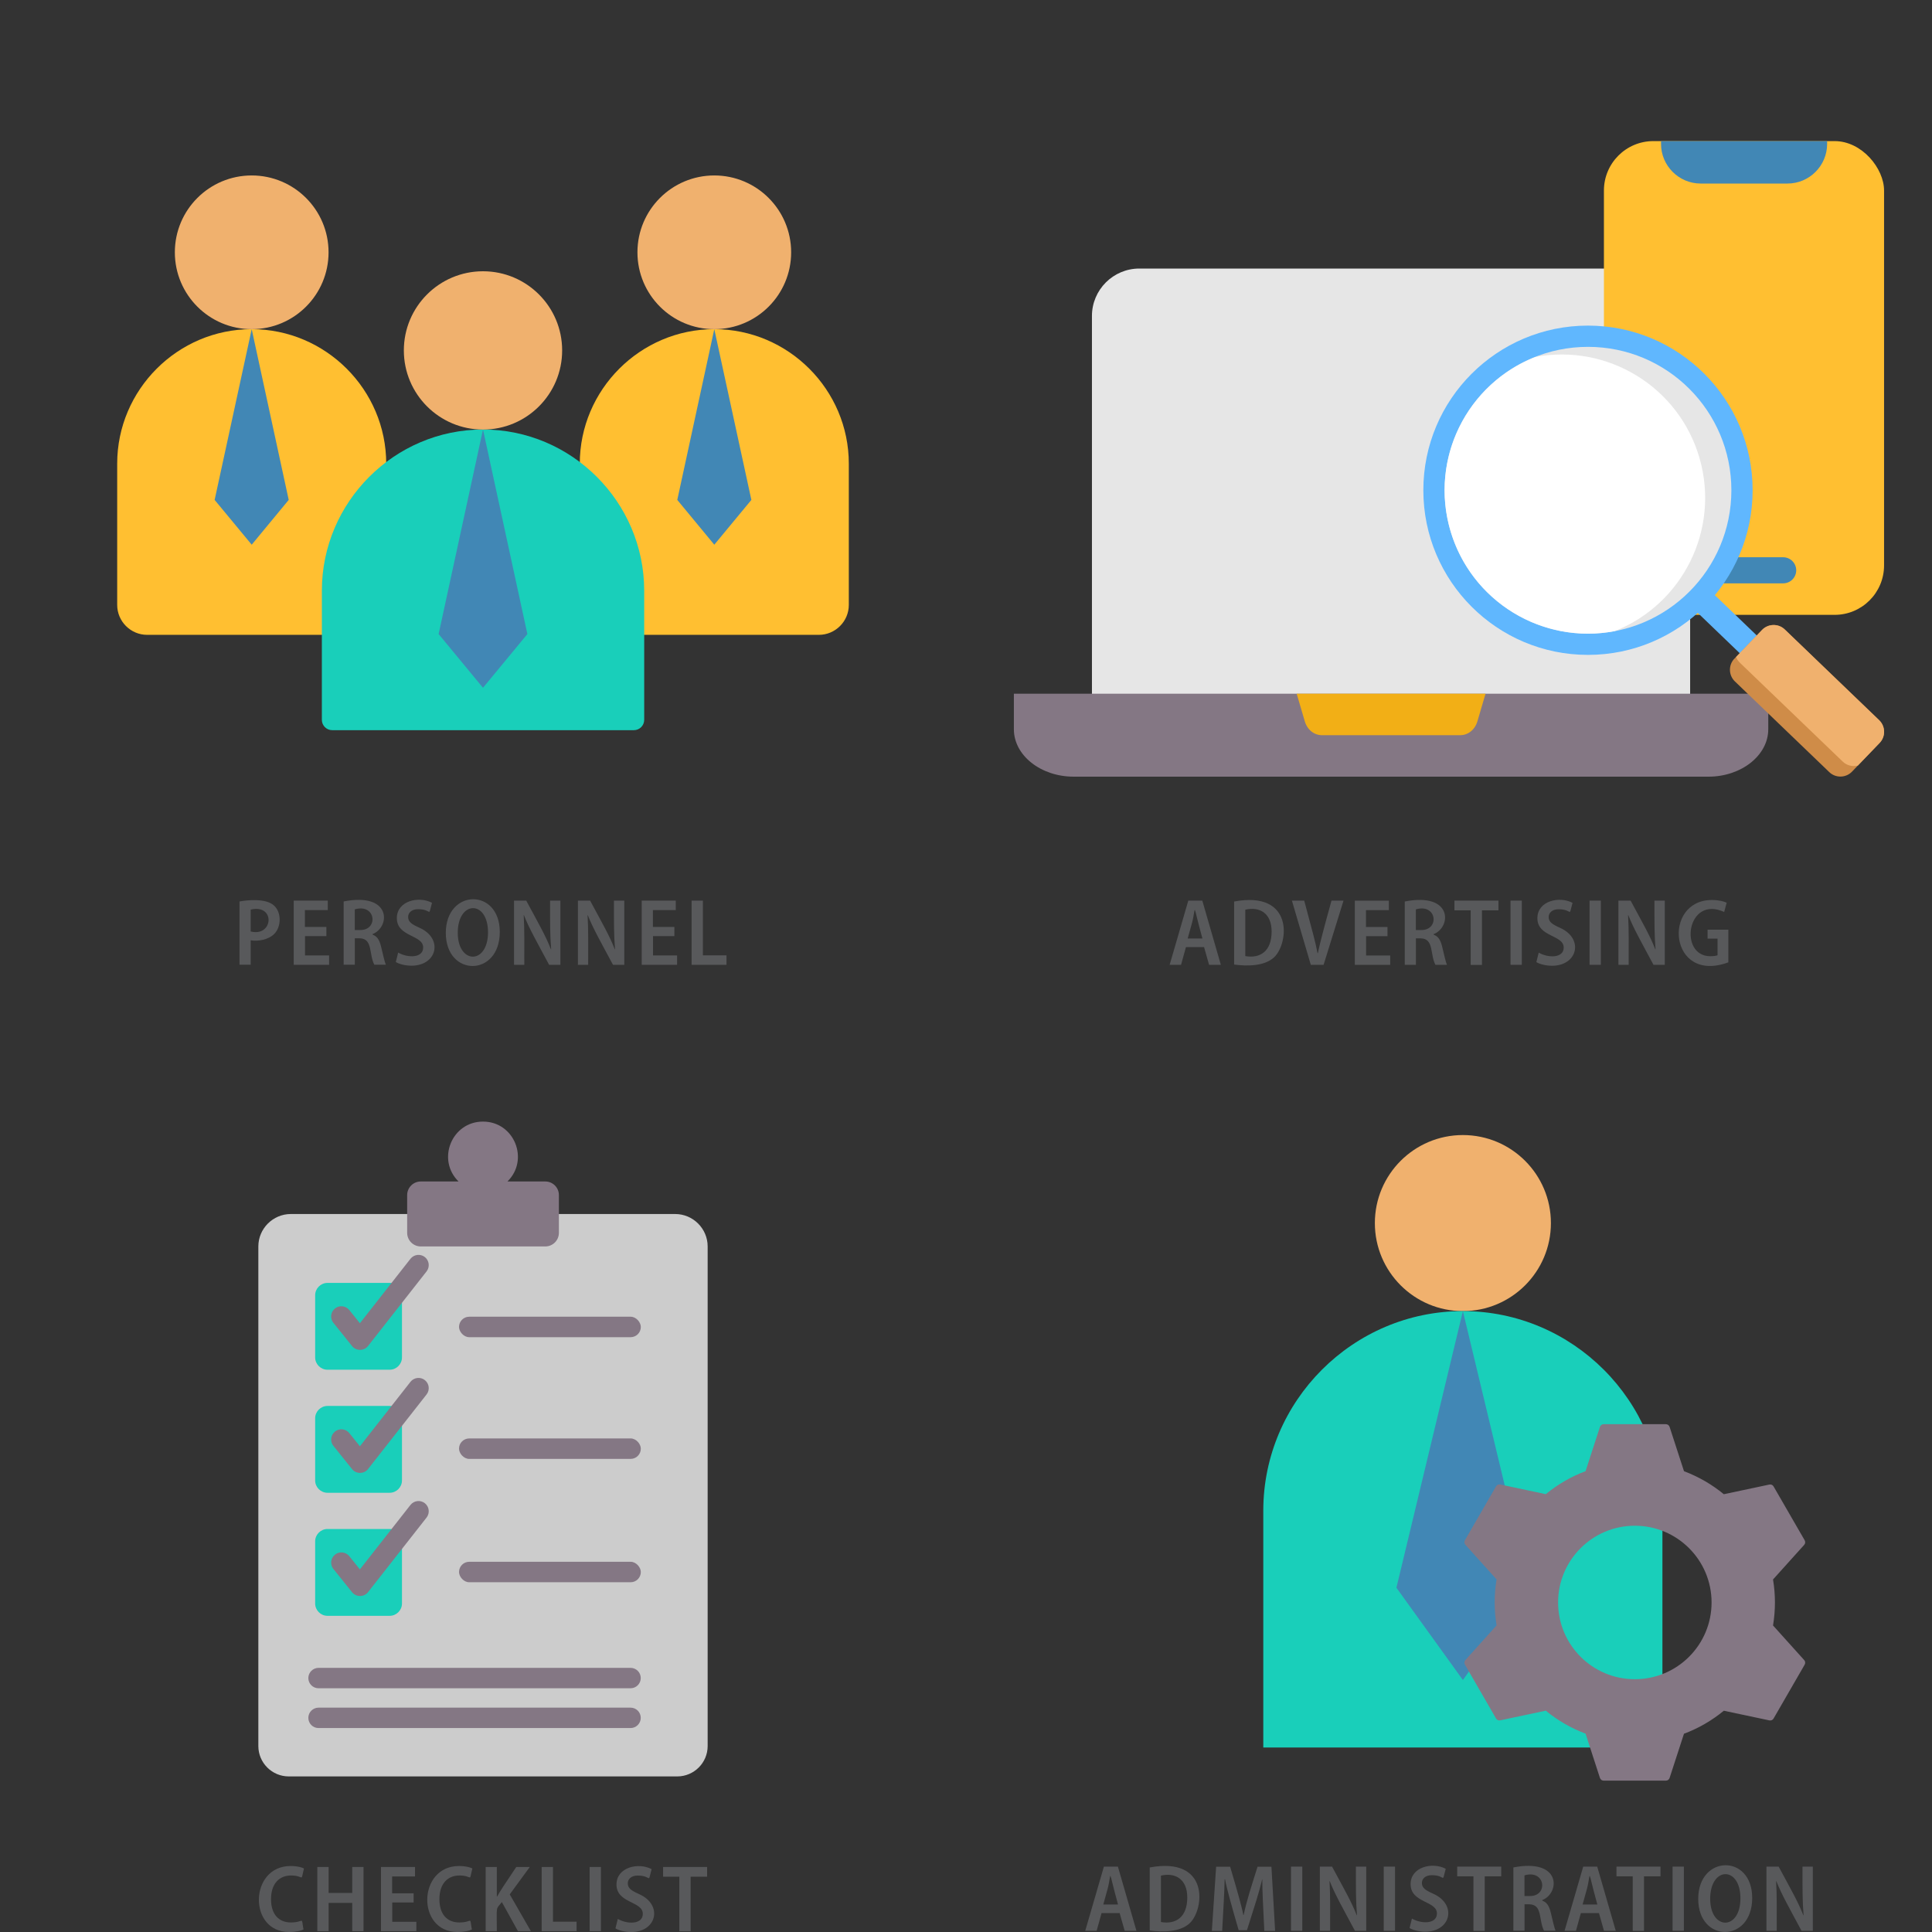 <?xml version="1.0" encoding="UTF-8"?>
<svg id="_レイヤー_1" data-name="レイヤー 1" xmlns="http://www.w3.org/2000/svg" viewBox="0 0 320 320">
  <rect x="0" y="0" width="320" height="320" fill="#333333" stroke="none"/>
  <defs>
    <style>
      .cls-1 {
        fill: #f0b16e;
      }

      .cls-1, .cls-2, .cls-3, .cls-4, .cls-5, .cls-6, .cls-7, .cls-8, .cls-9, .cls-10, .cls-11, .cls-12, .cls-13, .cls-14, .cls-15 {
        stroke-width: 0px;
      }

      .cls-1, .cls-2, .cls-6, .cls-7, .cls-9, .cls-10, .cls-11, .cls-12, .cls-14, .cls-15 {
        fill-rule: evenodd;
      }

      .cls-2 {
        fill: #4187b5;
      }

      .cls-3 {
        fill: #58595b;
      }

      .cls-4 {
        fill: #e6e6e6;
      }

      .cls-5, .cls-7 {
        fill: #ffbf31;
      }

      .cls-6, .cls-13 {
        fill: #60b7fe;
      }

      .cls-8, .cls-15 {
        fill: #847784;
      }

      .cls-9 {
        fill: #ccc;
      }

      .cls-10 {
        fill: #fff;
      }

      .cls-11 {
        fill: #19cfba;
      }

      .cls-12 {
        fill: #cf8c48;
      }

      .cls-14 {
        fill: #f2af16;
      }
    </style>
  </defs>
  <g>
    <path class="cls-3" d="M182.45,316.87l-.81,2.93h-1.89l3.09-10.63h2.32l3.07,10.63h-1.95l-.83-2.93h-2.99ZM185.18,315.44c-1.75-6.27-.98-5.39-1.73-2.56l-.71,2.56h2.44Z"/>
    <path class="cls-3" d="M190.43,309.31c9.97-1.85,9.06,6.96,6.62,9.24-1.61,1.49-4.46,1.49-6.62,1.2v-10.44ZM192.29,318.35c2.5.43,4.36-.83,4.36-4.07,0-3.03-1.97-4.17-4.36-3.62v7.71-.02Z"/>
    <path class="cls-3" d="M209.1,311.27h-.04c-.57,2.34-1.14,4.05-2.52,8.43h-1.38c-2.75-9.4-2.12-8.43-2.32-8.43-.06,2.46-.18,4.34-.41,8.55h-1.71l.71-10.63h2.32c2.69,9,2.04,7.98,2.24,7.98.57-2.61,1.2-4.48,2.3-7.98h2.3l.61,10.63h-1.79c-.2-4.36-.35-6.7-.33-8.55h.02Z"/>
    <path class="cls-3" d="M215.7,309.17v10.63h-1.87v-10.63h1.87Z"/>
    <path class="cls-3" d="M218.61,319.8v-10.63h2.02c2.18,4.05,3.18,5.76,4.09,8.06h.04c-.2-2.44-.18-4.27-.18-8.06h1.71v10.63h-1.87c-1.85-3.46-3.34-6.07-4.17-8.22h-.04c.14,2.4.1,4.62.1,8.22h-1.71.02Z"/>
    <path class="cls-3" d="M231.06,309.17v10.63h-1.87v-10.63h1.87Z"/>
    <path class="cls-3" d="M233.87,317.78c1.55.9,4.13.94,4.13-.85,0-2.12-4.36-1.71-4.36-4.86,0-2.87,3.64-3.7,5.82-2.54-.71,2.56.1,1.06-2.3,1.06-1.14,0-1.65.65-1.65,1.28,0,.81.55,1.2,1.87,1.79,4.01,1.79,2.93,6.29-1.32,6.29-1.02,0-2.08-.28-2.59-.61l.39-1.57v.02Z"/>
    <path class="cls-3" d="M244.07,310.78h-2.71v-1.61h7.29v1.61h-2.73v9.04h-1.87v-9.04h.02Z"/>
    <path class="cls-3" d="M250.65,309.31c8-1.57,7.76,4.27,4.78,5.41,0,.28.96-.02,1.45,2.16.31,1.32.59,2.52.77,2.91h-1.91c-.92-1.77-.22-4.34-2.44-4.38h-.79v4.38h-1.85v-10.48h0ZM252.5,314.04h.94c3.01,0,2.56-4.44-.94-3.42v3.42Z"/>
    <path class="cls-3" d="M261.84,316.87l-.81,2.93h-1.89l3.09-10.63h2.32l3.07,10.63h-1.95l-.83-2.93h-2.99ZM264.57,315.44c-1.75-6.27-.98-5.39-1.73-2.56l-.71,2.56h2.44Z"/>
    <path class="cls-3" d="M270.45,310.78h-2.71v-1.61h7.29v1.61h-2.73v9.04h-1.87v-9.04h.02Z"/>
    <path class="cls-3" d="M278.9,309.17v10.63h-1.87v-10.63h1.87Z"/>
    <path class="cls-3" d="M290.22,314.36c0,7.49-8.94,7.49-8.94.16s8.94-7.49,8.94-.16ZM283.26,314.5c0,5.25,5.01,5.31,5.01-.08s-5.01-5.31-5.01.08Z"/>
    <path class="cls-3" d="M292.58,319.8v-10.63h2.02c2.18,4.05,3.18,5.76,4.09,8.06h.04c-.2-2.44-.18-4.27-.18-8.06h1.71v10.63h-1.87c-1.85-3.46-3.34-6.07-4.17-8.22h-.04c.14,2.4.1,4.62.1,8.22h-1.71.02Z"/>
  </g>
  <g>
    <path class="cls-3" d="M196.43,156.87l-.81,2.93h-1.89l3.09-10.63h2.32l3.07,10.63h-1.95l-.83-2.93h-2.99ZM199.16,155.44c-1.75-6.27-.98-5.39-1.73-2.56l-.71,2.56h2.44Z"/>
    <path class="cls-3" d="M204.41,149.32c9.97-1.85,9.06,6.96,6.62,9.24-1.61,1.49-4.46,1.49-6.62,1.2v-10.44ZM206.26,158.36c2.5.43,4.36-.83,4.36-4.07,0-3.03-1.97-4.17-4.36-3.62v7.71-.02Z"/>
    <path class="cls-3" d="M217.11,159.8l-3.13-10.63h2.04c1.38,5.21,1.85,6.78,2.2,8.69.2,0-.43,1.16,2.32-8.69h1.99l-3.3,10.63h-2.12Z"/>
    <path class="cls-3" d="M229.83,155.06h-3.56v3.2h3.99v1.55h-5.86v-10.63h5.64v1.57h-3.79v2.79h3.56v1.53h.02Z"/>
    <path class="cls-3" d="M232.66,149.32c8-1.57,7.76,4.27,4.78,5.41,0,.28.96-.02,1.45,2.16.31,1.32.59,2.52.77,2.91h-1.91c-.92-1.77-.22-4.34-2.44-4.38h-.79v4.38h-1.85v-10.48h0ZM234.51,154.04h.94c3.01,0,2.56-4.44-.94-3.42v3.42Z"/>
    <path class="cls-3" d="M243.61,150.78h-2.71v-1.61h7.29v1.61h-2.73v9.04h-1.87v-9.04h.02Z"/>
    <path class="cls-3" d="M252.06,149.17v10.63h-1.87v-10.63h1.87Z"/>
    <path class="cls-3" d="M254.87,157.79c1.55.9,4.13.94,4.13-.85,0-2.12-4.36-1.71-4.36-4.86,0-2.87,3.64-3.7,5.82-2.54-.71,2.56.1,1.06-2.3,1.06-1.14,0-1.65.65-1.65,1.28,0,.81.55,1.2,1.87,1.79,4.01,1.79,2.93,6.29-1.32,6.29-1.02,0-2.08-.28-2.59-.61l.39-1.57v.02Z"/>
    <path class="cls-3" d="M265.15,149.17v10.63h-1.87v-10.63h1.87Z"/>
    <path class="cls-3" d="M268.06,159.8v-10.63h2.02c2.18,4.05,3.18,5.76,4.09,8.06h.04c-.2-2.44-.18-4.27-.18-8.06h1.71v10.63h-1.87c-1.85-3.46-3.34-6.07-4.17-8.22h-.04c.14,2.4.1,4.62.1,8.22h-1.71.02Z"/>
    <path class="cls-3" d="M286.28,159.39c-9.85,3.64-10.97-10.32-2.75-10.32,1.14,0,2.02.22,2.46.45l-.41,1.53c-6.21-2.83-7.57,7.33-2.3,7.33.57,0,1-.08,1.2-.16v-2.75h-1.65v-1.49h3.44v5.41h0Z"/>
  </g>
  <g>
    <path class="cls-3" d="M39.67,149.31c1.53-.28,4.38-.49,5.66.63,1.34,1.14,1.26,3.56.12,4.72-.96,1-2.75,1.3-3.93,1.08v4.05h-1.85s0-10.48,0-10.48ZM41.52,154.28c3.77.94,4.13-4.6,0-3.62v3.62Z"/>
    <path class="cls-3" d="M54.08,155.05h-3.56v3.2h3.99v1.55h-5.86v-10.63h5.64v1.57h-3.79v2.79h3.56v1.53h.02Z"/>
    <path class="cls-3" d="M56.91,149.31c8-1.57,7.76,4.27,4.78,5.41,0,.28.96-.02,1.45,2.16.31,1.32.59,2.52.77,2.91h-1.91c-.92-1.77-.22-4.34-2.44-4.38h-.79v4.38h-1.85s0-10.48,0-10.48ZM58.76,154.04h.94c3.01,0,2.56-4.44-.94-3.42v3.42Z"/>
    <path class="cls-3" d="M65.96,157.78c1.55.9,4.13.94,4.13-.85,0-2.12-4.36-1.71-4.36-4.86,0-2.87,3.64-3.7,5.82-2.54-.71,2.56.1,1.06-2.3,1.06-1.14,0-1.65.65-1.65,1.28,0,.81.55,1.2,1.87,1.79,4.01,1.79,2.93,6.29-1.32,6.29-1.02,0-2.08-.28-2.59-.61l.39-1.57v.02Z"/>
    <path class="cls-3" d="M82.78,154.36c0,7.49-8.94,7.49-8.94.16s8.94-7.49,8.94-.16ZM75.82,154.5c0,5.25,5.01,5.31,5.01-.08s-5.01-5.31-5.01.08Z"/>
    <path class="cls-3" d="M85.14,159.8v-10.63h2.02c2.18,4.05,3.18,5.76,4.09,8.06h.04c-.2-2.44-.18-4.27-.18-8.06h1.71v10.63h-1.87c-1.85-3.46-3.34-6.07-4.17-8.22h-.04c.14,2.4.1,4.62.1,8.22h-1.71.02Z"/>
    <path class="cls-3" d="M95.72,159.8v-10.63h2.02c2.18,4.05,3.18,5.76,4.09,8.06h.04c-.2-2.44-.18-4.27-.18-8.06h1.71v10.63h-1.87c-1.85-3.46-3.34-6.07-4.17-8.22h-.04c.14,2.4.1,4.62.1,8.22h-1.71.02Z"/>
    <path class="cls-3" d="M111.72,155.05h-3.56v3.2h3.99v1.55h-5.86v-10.63h5.64v1.57h-3.79v2.79h3.56v1.53h.02Z"/>
    <path class="cls-3" d="M114.55,149.17h1.87v9.06h3.91v1.57h-5.78s0-10.63,0-10.63Z"/>
  </g>
  <g>
    <path class="cls-3" d="M50.27,319.59c-.41.2-1.28.41-2.4.41-6.8,0-6.6-10.93.26-10.93,1.1,0,1.87.22,2.22.41-.61,2.4.12,1.16-2.14,1.16-1.87,0-3.32,1.26-3.32,3.93,0,2.5,1.28,3.85,3.3,3.85,2.3,0,1.65-1.16,2.08,1.18Z"/>
    <path class="cls-3" d="M54.43,309.23v4.3h3.91v-4.3h1.87v10.63h-1.87v-4.68h-3.91v4.68h-1.87v-10.63h1.87Z"/>
    <path class="cls-3" d="M68.53,315.11h-3.56v3.2h3.99v1.55h-5.86v-10.63h5.64v1.57h-3.79v2.79h3.56v1.53h.02Z"/>
    <path class="cls-3" d="M78.16,319.59c-.41.2-1.28.41-2.4.41-6.8,0-6.6-10.93.26-10.93,1.1,0,1.87.22,2.22.41-.61,2.4.12,1.16-2.14,1.16-1.87,0-3.32,1.26-3.32,3.93,0,2.5,1.28,3.85,3.3,3.85,2.3,0,1.65-1.16,2.08,1.18Z"/>
    <path class="cls-3" d="M80.44,309.23h1.85v4.91h.04c.67-1.18.98-1.61,3.18-4.91h2.24l-3.32,4.54,3.5,6.09h-2.14l-2.67-4.82c-1.04,1.36-.83.33-.83,4.82h-1.85v-10.63Z"/>
    <path class="cls-3" d="M89.72,309.23h1.87v9.06h3.91v1.57h-5.78s0-10.63,0-10.63Z"/>
    <path class="cls-3" d="M99.53,309.23v10.63h-1.87v-10.63h1.87Z"/>
    <path class="cls-3" d="M102.34,317.84c1.55.9,4.13.94,4.13-.85,0-2.12-4.36-1.71-4.36-4.86,0-2.87,3.64-3.7,5.82-2.54-.71,2.56.1,1.06-2.3,1.06-1.14,0-1.65.65-1.65,1.28,0,.81.55,1.2,1.87,1.79,4.01,1.79,2.93,6.29-1.32,6.29-1.02,0-2.08-.28-2.59-.61l.39-1.57v.02Z"/>
    <path class="cls-3" d="M112.54,310.84h-2.71v-1.61h7.29v1.61h-2.73v9.04h-1.87v-9.04h.02Z"/>
  </g>
  <g>
    <path class="cls-9" d="M117.21,289.2v-82.75c0-2.95-2.42-5.37-5.37-5.37h-63.68c-2.95,0-5.37,2.42-5.37,5.37v82.75c0,2.77,2.26,5.03,5.03,5.03h64.36c2.77,0,5.03-2.26,5.03-5.03Z"/>
    <path class="cls-15" d="M69.68,195.69h6.27c-3.67-3.6-1.14-9.92,4.05-9.92s7.72,6.32,4.05,9.92h6.27c1.24,0,2.25,1.01,2.25,2.25v6.26c0,1.24-1.01,2.25-2.25,2.25h-20.63c-1.24,0-2.25-1.01-2.25-2.25v-6.26c0-1.24,1.01-2.25,2.25-2.25Z"/>
    <path class="cls-15" d="M52.76,279.63c-.94,0-1.69-.76-1.69-1.69s.76-1.69,1.69-1.69h51.68c.94,0,1.69.76,1.69,1.69s-.76,1.69-1.69,1.69h-51.68Z"/>
    <path class="cls-15" d="M52.76,286.22c-.94,0-1.69-.76-1.69-1.69s.76-1.69,1.69-1.69h51.68c.94,0,1.69.76,1.69,1.69s-.76,1.69-1.69,1.69h-51.68Z"/>
    <path class="cls-11" d="M54.24,212.49h10.3c1.12,0,2.04.92,2.04,2.04v10.3c0,1.12-.92,2.04-2.04,2.04h-10.3c-1.12,0-2.04-.92-2.04-2.04v-10.3c0-1.12.92-2.04,2.04-2.04h0ZM54.24,253.25h10.3c1.12,0,2.04.92,2.04,2.04v10.3c0,1.12-.92,2.04-2.04,2.04h-10.3c-1.12,0-2.04-.92-2.04-2.04v-10.3c0-1.12.92-2.04,2.04-2.04h0ZM54.24,232.87h10.3c1.12,0,2.04.92,2.04,2.04v10.3c0,1.12-.92,2.04-2.04,2.04h-10.3c-1.12,0-2.04-.92-2.04-2.04v-10.3c0-1.12.92-2.04,2.04-2.04Z"/>
    <path class="cls-15" d="M55.22,259.88c-.58-.73-.47-1.79.26-2.38s1.79-.47,2.38.26l1.75,2.18,8.38-10.68c.58-.73,1.64-.86,2.38-.28.73.58.86,1.64.28,2.38l-9.69,12.35h0c-.66.84-1.96.86-2.65.01l-3.08-3.84h0ZM55.22,239.49c-.58-.73-.47-1.79.26-2.38s1.79-.47,2.38.26l1.75,2.18,8.38-10.68c.58-.73,1.64-.86,2.38-.28.73.58.86,1.64.28,2.38l-9.69,12.35h0c-.66.84-1.96.86-2.65.01l-3.08-3.84h0ZM55.22,219.11c-.58-.73-.47-1.79.26-2.38s1.79-.47,2.38.26l1.75,2.18,8.38-10.68c.58-.73,1.64-.86,2.38-.28.73.58.86,1.64.28,2.38l-9.69,12.35h0c-.66.84-1.96.86-2.65.01l-3.08-3.84Z"/>
    <rect class="cls-8" x="76.03" y="218.09" width="30.11" height="3.39" rx="1.69" ry="1.69"/>
    <rect class="cls-8" x="76.03" y="238.25" width="30.11" height="3.39" rx="1.69" ry="1.69"/>
    <rect class="cls-8" x="76.03" y="258.68" width="30.11" height="3.39" rx="1.69" ry="1.69"/>
  </g>
  <g>
    <path class="cls-1" d="M242.3,188c8.05,0,14.58,6.53,14.58,14.58s-6.53,14.58-14.58,14.58-14.58-6.53-14.58-14.58c0-8.05,6.53-14.58,14.58-14.58Z"/>
    <path class="cls-11" d="M242.3,217.16c18.18,0,33.05,14.87,33.05,33.06v39.22h-66.11v-39.22c0-18.18,14.87-33.06,33.05-33.06Z"/>
    <polygon class="cls-2" points="242.3 278.26 253.3 262.98 242.3 217.16 231.29 262.98 242.3 278.26"/>
    <path class="cls-15" d="M278.93,243.68c2.41.91,4.64,2.2,6.59,3.81l7.54-1.6c.28-.06.56.06.7.31l5.15,8.92c.14.25.11.55-.08.76l-5.16,5.73c.42,2.52.42,5.09,0,7.62l5.16,5.73c.19.21.22.51.08.76l-5.15,8.92c-.14.25-.42.37-.7.31l-7.54-1.6c-1.96,1.61-4.18,2.91-6.6,3.81l-2.38,7.32c-.09.27-.33.45-.62.45h-10.3c-.29,0-.53-.18-.62-.45l-2.38-7.33c-2.41-.91-4.64-2.2-6.59-3.81l-7.54,1.6c-.28.06-.56-.06-.7-.31l-5.15-8.92c-.14-.25-.11-.55.08-.76l5.16-5.73c-.42-2.52-.42-5.1,0-7.62l-5.16-5.73c-.19-.21-.22-.51-.08-.76l5.15-8.92c.14-.25.42-.37.7-.31l7.54,1.6c1.96-1.61,4.18-2.91,6.59-3.81l2.38-7.33c.09-.27.33-.45.62-.45h10.3c.29,0,.53.18.62.45l2.38,7.33h0ZM270.78,252.71c-7.02,0-12.71,5.69-12.71,12.71s5.69,12.71,12.71,12.71,12.71-5.69,12.71-12.71c0-7.02-5.69-12.71-12.71-12.71Z"/>
  </g>
  <g>
    <path class="cls-7" d="M41.69,54.52c-12.26,0-22.28,10.03-22.28,22.28v23.39c0,2.73,2.23,4.96,4.96,4.96h39.6v-28.35c0-12.26-10.03-22.28-22.28-22.28Z"/>
    <polygon class="cls-2" points="47.82 82.8 41.69 90.22 35.55 82.8 41.69 54.52 47.82 82.8"/>
    <path class="cls-1" d="M41.69,29.06c-7.03,0-12.73,5.7-12.73,12.73s5.7,12.73,12.73,12.73,12.73-5.7,12.73-12.73-5.7-12.73-12.73-12.73Z"/>
    <path class="cls-7" d="M118.31,54.52c12.26,0,22.28,10.03,22.28,22.28v23.39c0,2.73-2.23,4.96-4.96,4.96h-39.6v-28.35c0-12.26,10.03-22.28,22.28-22.28Z"/>
    <polygon class="cls-2" points="112.18 82.8 118.31 90.22 124.45 82.8 118.31 54.52 112.18 82.8"/>
    <path class="cls-1" d="M118.31,29.06c7.03,0,12.73,5.7,12.73,12.73s-5.7,12.73-12.73,12.73-12.73-5.7-12.73-12.73,5.7-12.73,12.73-12.73Z"/>
    <path class="cls-11" d="M80,71.14c14.68,0,26.7,12.01,26.7,26.7v21.39c0,.94-.77,1.71-1.71,1.71h-49.97c-.94,0-1.71-.77-1.71-1.71v-21.39c0-14.68,12.01-26.7,26.7-26.7Z"/>
    <polygon class="cls-2" points="72.65 105.02 80 113.92 87.35 105.02 80 71.14 72.65 105.02"/>
    <path class="cls-1" d="M80,44.93c7.24,0,13.11,5.87,13.11,13.11s-5.87,13.11-13.11,13.11-13.11-5.87-13.11-13.11c0-7.24,5.87-13.11,13.11-13.11Z"/>
  </g>
  <g>
    <path class="cls-4" d="M188.71,44.48h83.38c4.33,0,7.85,3.52,7.85,7.85v63.76c0,4.33-3.52,7.85-7.85,7.85h-83.38c-4.33,0-7.85-3.52-7.85-7.85v-63.76c0-4.33,3.52-7.85,7.85-7.85Z"/>
    <path class="cls-15" d="M167.93,114.9v5.89c0,4.32,4.45,7.85,9.9,7.85h105.15c5.44,0,9.9-3.53,9.9-7.85v-5.89h-124.94Z"/>
    <path class="cls-14" d="M246.03,114.9h-31.26l1.34,4.56c.41,1.4,1.53,2.31,2.86,2.31h22.88c1.32,0,2.45-.91,2.86-2.31l1.34-4.56Z"/>
    <rect class="cls-5" x="265.66" y="23.37" width="46.4" height="78.47" rx="8.19" ry="8.19"/>
    <path class="cls-2" d="M275.11,23.37h27.52v.47c0,3.61-2.95,6.56-6.56,6.56h-14.39c-3.61,0-6.56-2.95-6.56-6.56v-.47Z"/>
    <path class="cls-2" d="M282.38,96.62c-1.19,0-2.16-.97-2.16-2.16s.97-2.16,2.16-2.16h12.97c1.19,0,2.16.97,2.16,2.16s-.97,2.16-2.16,2.16h-12.97Z"/>
    <g>
      <polygon class="cls-6" points="264.44 79.74 295.53 109.63 292.7 112.56 261.6 82.67 264.44 79.74"/>
      <path class="cls-12" d="M287.28,109.09l4.57-4.76c1.02-1.06,2.72-1.09,3.77-.07l15.63,15.02c1.06,1.02,1.09,2.72.07,3.77l-4.57,4.76c-1.02,1.06-2.72,1.09-3.77.07l-15.63-15.02c-1.06-1.02-1.09-2.72-.08-3.77Z"/>
      <path class="cls-1" d="M287.55,108.81l4.3-4.47c1.02-1.06,2.72-1.09,3.77-.07l15.63,15.02c1.06,1.02,1.09,2.72.07,3.77l-3.6,3.74c-.87.22-1.82,0-2.51-.66l-17.03-16.37c-.29-.28-.5-.61-.64-.96Z"/>
      <circle class="cls-13" cx="263.02" cy="81.2" r="27.27"/>
      <circle class="cls-4" cx="263.02" cy="81.2" r="23.75"/>
      <path class="cls-10" d="M267.42,104.54c-11.9,2.26-23.78-4.87-27.21-16.73-3.43-11.87,2.81-24.24,14.07-28.68,11.9-2.26,23.78,4.87,27.21,16.73,3.43,11.87-2.81,24.24-14.07,28.68Z"/>
    </g>
  </g>
</svg>